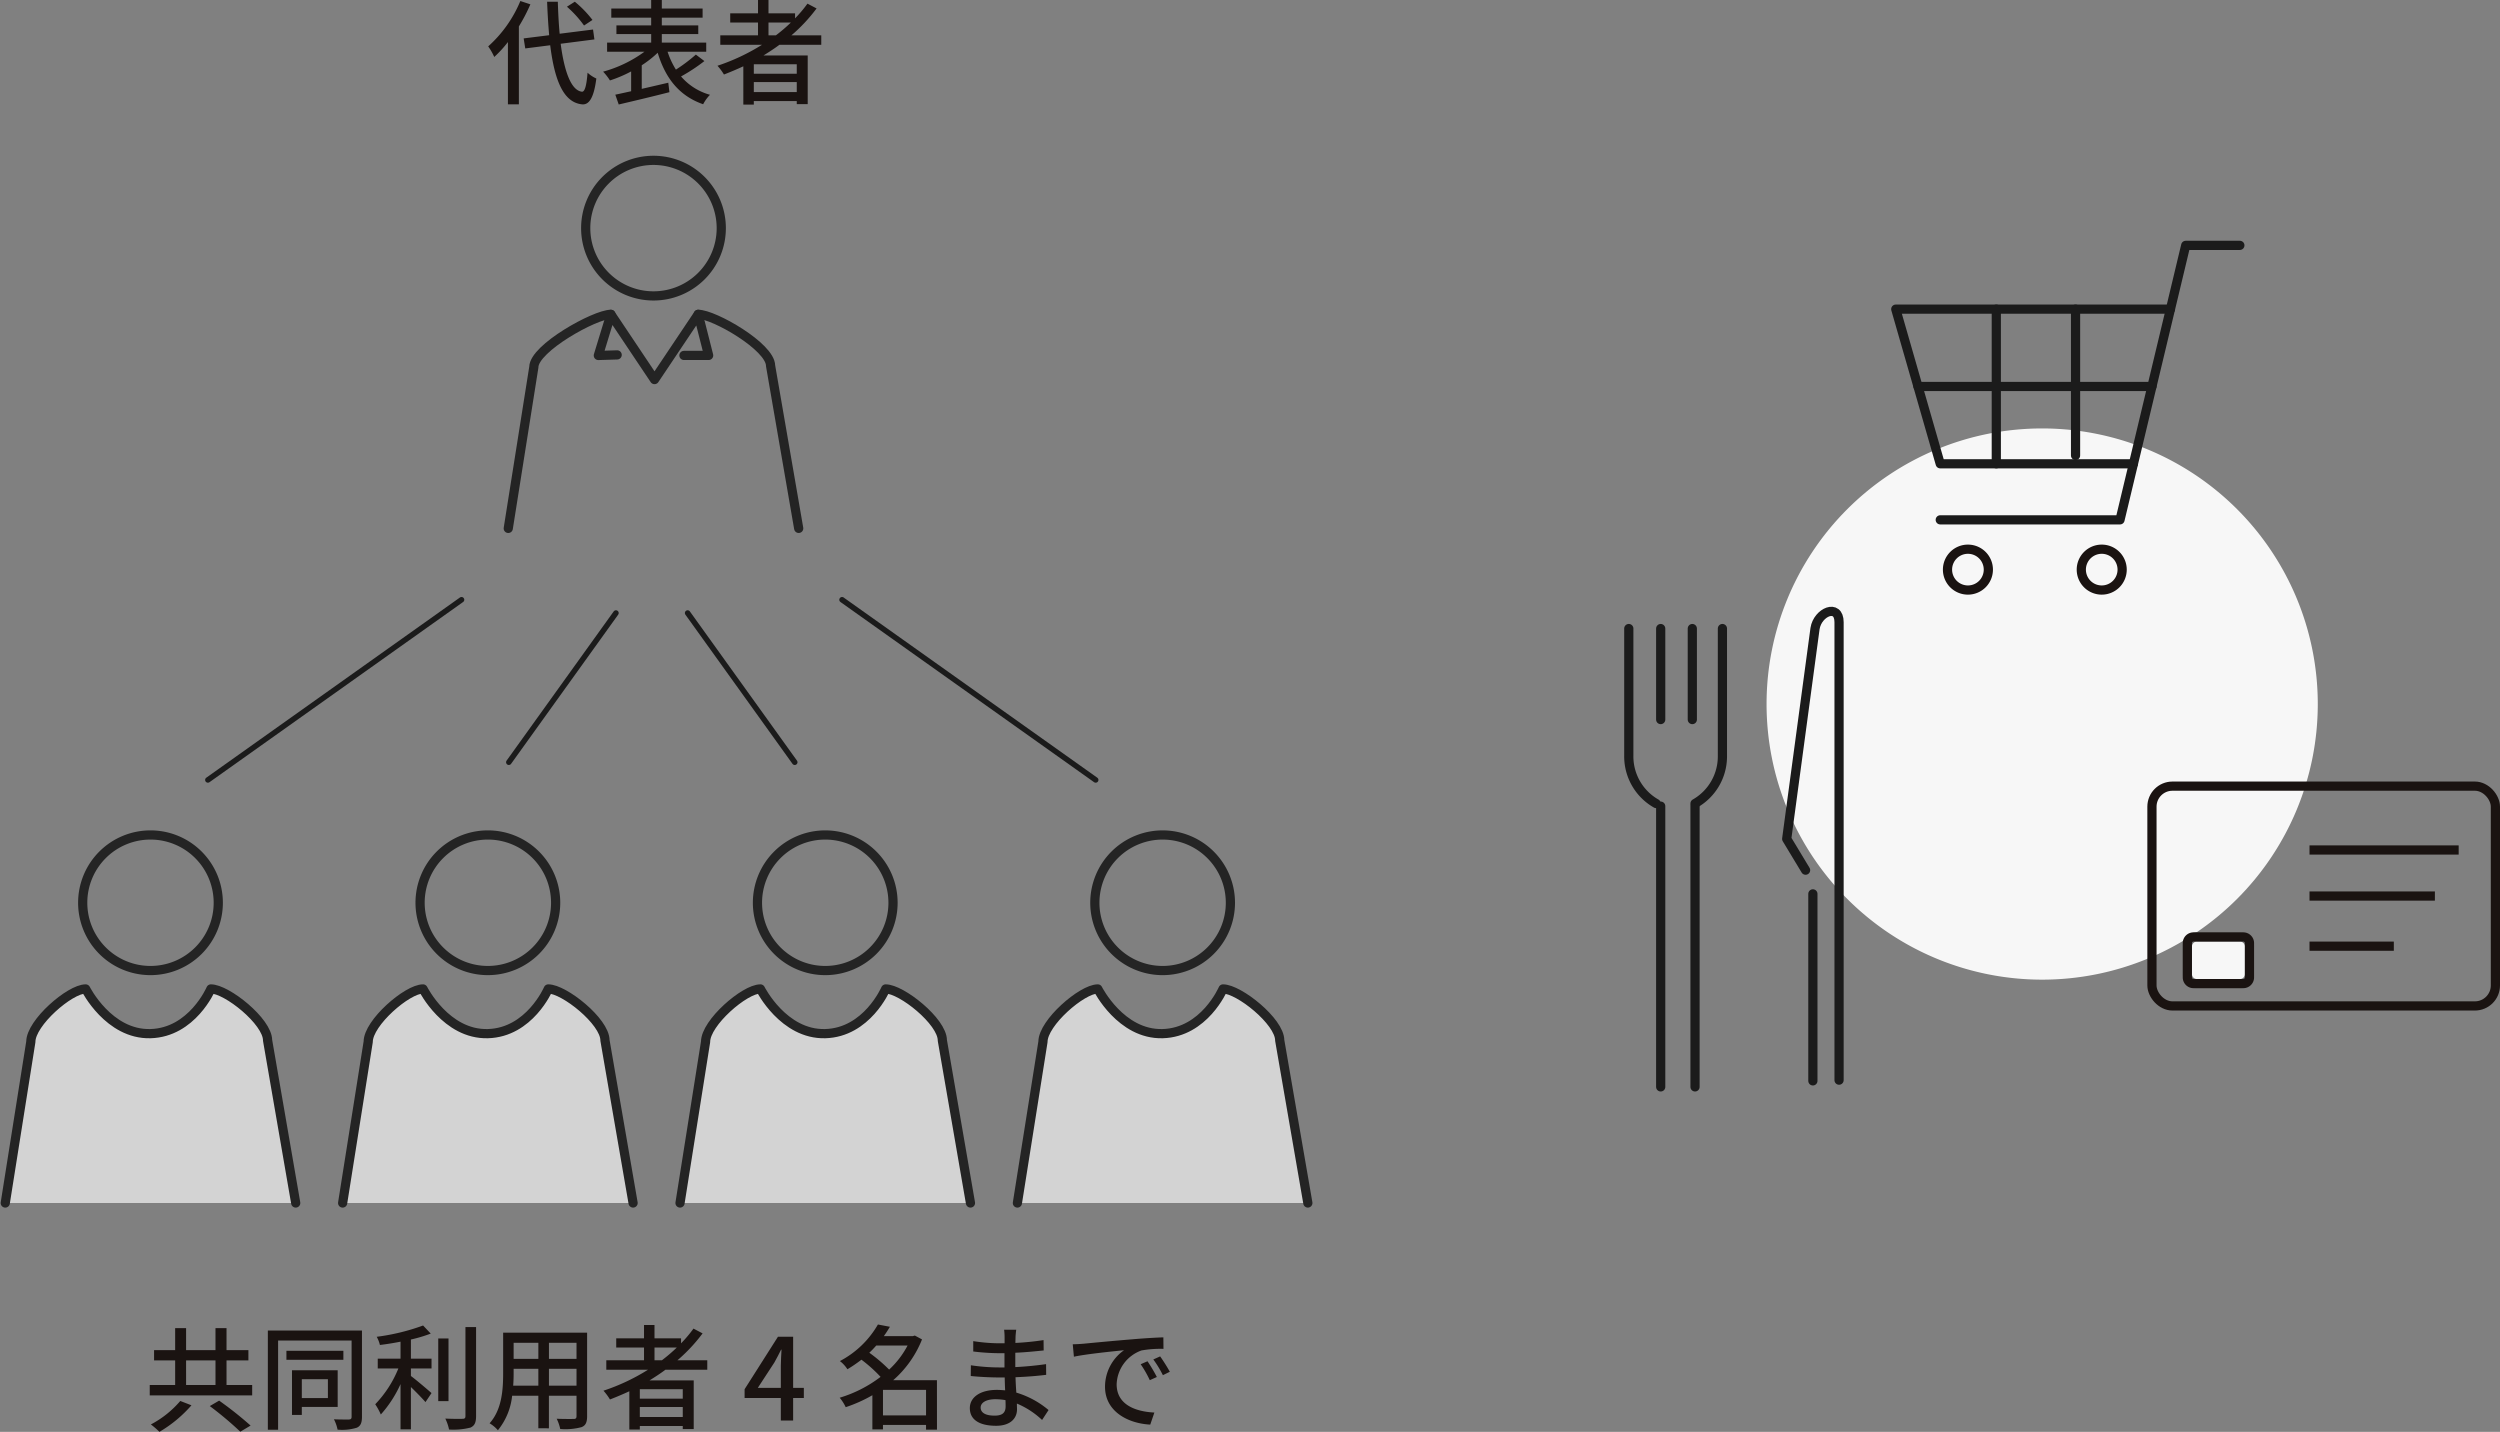 <svg xmlns="http://www.w3.org/2000/svg" width="407.555" height="233.422" viewBox="0 0 407.555 233.422">
  <rect x="0" y="0" width="407.555" height="233.422" fill="#808080" stroke="none"/>
  <g id="グループ_1797" data-name="グループ 1797" transform="translate(4703.858 8304.198)">
    <g id="グループ_1795" data-name="グループ 1795" transform="translate(-4979.356 -13399.111)">
      <path id="パス_262" data-name="パス 262" d="M270.961,96.831a44.93,44.93,0,1,1-44.93-44.93,44.93,44.93,0,0,1,44.93,44.93" transform="translate(382.386 5112.857)" fill="#f7f7f7"/>
      <path id="パス_263" data-name="パス 263" d="M248.227,32.63H239.4L228.69,77.376H199.384" transform="translate(392.417 5102.283)" fill="none" stroke="#1b1b1b" stroke-linecap="round" stroke-linejoin="round" stroke-width="1.5"/>
      <path id="パス_264" data-name="パス 264" d="M239.482,39.344H194.7l7.248,25.209h31.493" transform="translate(389.849 5105.967)" fill="none" stroke="#1b1b1b" stroke-linecap="round" stroke-linejoin="round" stroke-width="1.5"/>
      <line id="線_35" data-name="線 35" y2="25.209" transform="translate(600.939 5145.311)" fill="none" stroke="#1b1b1b" stroke-linecap="round" stroke-linejoin="round" stroke-width="1.5"/>
      <line id="線_36" data-name="線 36" y2="23.854" transform="translate(613.859 5145.311)" fill="none" stroke="#1b1b1b" stroke-linecap="round" stroke-linejoin="round" stroke-width="1.5"/>
      <line id="線_37" data-name="線 37" x2="38.136" transform="translate(588.177 5157.916)" fill="none" stroke="#1b1b1b" stroke-linecap="round" stroke-linejoin="round" stroke-width="1.5"/>
      <path id="パス_265" data-name="パス 265" d="M203.478,64.613a3.329,3.329,0,1,1-3.33,3.33A3.329,3.329,0,0,1,203.478,64.613Z" transform="translate(392.836 5119.832)" fill="none" stroke="#1a1311" stroke-linecap="round" stroke-linejoin="round" stroke-width="1.5"/>
      <path id="パス_266" data-name="パス 266" d="M217.563,64.613a3.329,3.329,0,1,1-3.33,3.33A3.33,3.33,0,0,1,217.563,64.613Z" transform="translate(400.564 5119.832)" fill="none" stroke="#1a1311" stroke-linecap="round" stroke-linejoin="round" stroke-width="1.5"/>
      <path id="パス_267" data-name="パス 267" d="M171.061,101.491A8.833,8.833,0,0,1,166.6,93.81V72.966" transform="translate(374.427 5124.415)" fill="none" stroke="#1b1b1b" stroke-linecap="round" stroke-linejoin="round" stroke-width="1.5"/>
      <path id="パス_268" data-name="パス 268" d="M178.036,72.966V93.81a8.833,8.833,0,0,1-4.465,7.681" transform="translate(378.254 5124.415)" fill="none" stroke="#1b1b1b" stroke-linecap="round" stroke-linejoin="round" stroke-width="1.5"/>
      <line id="線_38" data-name="線 38" y2="14.839" transform="translate(546.229 5197.38)" fill="none" stroke="#1b1b1b" stroke-linecap="round" stroke-linejoin="round" stroke-width="1.5"/>
      <line id="線_39" data-name="線 39" y2="14.839" transform="translate(551.382 5197.38)" fill="none" stroke="#1b1b1b" stroke-linecap="round" stroke-linejoin="round" stroke-width="1.5"/>
      <line id="線_40" data-name="線 40" y2="45.771" transform="translate(546.229 5226.331)" fill="none" stroke="#1b1b1b" stroke-linecap="round" stroke-linejoin="round" stroke-width="1.5"/>
      <line id="線_41" data-name="線 41" y2="45.771" transform="translate(551.824 5226.331)" fill="none" stroke="#1b1b1b" stroke-linecap="round" stroke-linejoin="round" stroke-width="1.5"/>
      <line id="線_42" data-name="線 42" y2="30.487" transform="translate(571.037 5240.633)" fill="none" stroke="#1b1b1b" stroke-linecap="round" stroke-linejoin="round" stroke-width="1.5"/>
      <path id="パス_269" data-name="パス 269" d="M186.3,113.35l-3.079-5.1,4.618-34.291c.42-2.7,3.918-4.169,3.918-1.03v74.654" transform="translate(383.548 5123.421)" fill="none" stroke="#1b1b1b" stroke-linecap="round" stroke-linejoin="round" stroke-width="1.5"/>
      <rect id="長方形_74" data-name="長方形 74" width="55.99" height="35.832" rx="3.344" transform="translate(626.313 5223.072)" fill="none" stroke="#1a1311" stroke-linecap="round" stroke-linejoin="round" stroke-width="1.5"/>
      <path id="パス_270" data-name="パス 270" d="M233.973,113.04h-7.022a1.554,1.554,0,0,1-1.555-1.553v-4.5a1.554,1.554,0,0,1,1.555-1.553h7.022a1.553,1.553,0,0,1,1.553,1.553v4.5a1.553,1.553,0,0,1-1.553,1.553" transform="translate(406.689 5142.227)" fill="#f7f7f7" stroke="#707070" stroke-linejoin="round" stroke-width="1.5"/>
      <path id="長方形_75" data-name="長方形 75" d="M1,0H9.126a1,1,0,0,1,1,1v5.6a1,1,0,0,1-1,1H1a1,1,0,0,1-1-1V1A1,1,0,0,1,1,0Z" transform="translate(632.085 5247.657)" fill="none" stroke="#1a1311" stroke-linecap="round" stroke-linejoin="round" stroke-width="1.5"/>
      <line id="線_43" data-name="線 43" x2="24.316" transform="translate(651.999 5233.48)" fill="none" stroke="#1a1311" stroke-miterlimit="10" stroke-width="1.5"/>
      <line id="線_44" data-name="線 44" x2="20.44" transform="translate(651.999 5240.988)" fill="none" stroke="#1a1311" stroke-miterlimit="10" stroke-width="1.5"/>
      <line id="線_45" data-name="線 45" x2="13.745" transform="translate(651.999 5249.162)" fill="none" stroke="#1a1311" stroke-miterlimit="10" stroke-width="1.5"/>
    </g>
    <g id="グループ_1796" data-name="グループ 1796" transform="translate(-4979.356 -13388.199)">
      <path id="パス_271" data-name="パス 271" d="M27.606,148.832v1.69h-16.7v-1.69H15.05v-4.011H11.613v-1.673H15.05v-3.584h1.783v3.584h4.792v-3.584h1.8v3.584h3.567v1.673H23.425v4.011Zm-9.9,3.306a20.977,20.977,0,0,1-5.219,4.327,14.836,14.836,0,0,0-1.394-1.206,16.213,16.213,0,0,0,4.792-3.827Zm-.873-3.306h4.792v-4.011H16.832Zm5.386,2.544a59.44,59.44,0,0,1,5.128,4.067l-1.674,1a56.1,56.1,0,0,0-4.976-4.178Z" transform="translate(289.002 5160.957)" fill="#1a1311"/>
      <g id="グループ_1514" data-name="グループ 1514" transform="translate(0 -0.377)">
        <path id="パス_272" data-name="パス 272" d="M38.682,154.115c0,.985-.223,1.505-.835,1.784a8.185,8.185,0,0,1-3.141.316,6.476,6.476,0,0,0-.595-1.69c1.059.054,2.136.037,2.452.037.316-.02.429-.13.429-.448V141.69H25.01v14.544H23.339V140.056H38.682Zm-3.029-9.286H26.367v-1.467h9.286Zm-6.777,7.689v1.3h-1.6v-7.282h7.448v5.981Zm0-1.448h4.253v-3.083H28.876Z" transform="translate(295.824 5161.226)" fill="#1a1311"/>
        <path id="パス_273" data-name="パス 273" d="M40.458,144.933H43.82v1.6H40.458v1.225c.909.669,2.859,2.34,3.362,2.786l-.985,1.468c-.52-.595-1.505-1.617-2.377-2.452v6.89H38.767v-7.373a19.241,19.241,0,0,1-3.214,4.959,11.085,11.085,0,0,0-.909-1.671,18.289,18.289,0,0,0,3.77-5.832H35.051v-1.6h3.715v-2.768c-1.134.223-2.284.409-3.362.539a5.093,5.093,0,0,0-.52-1.336,34.756,34.756,0,0,0,7.561-1.84l1.245,1.319a23.454,23.454,0,0,1-3.232.965Zm6.13,6.927H44.915V141.645h1.673Zm4.494-12.072v14.507c0,1.078-.26,1.578-.911,1.875a11.286,11.286,0,0,1-3.492.316,7.765,7.765,0,0,0-.612-1.784c1.262.057,2.431.057,2.8.039.353,0,.483-.111.483-.446V139.788Z" transform="translate(302.027 5160.936)" fill="#1a1311"/>
        <path id="パス_274" data-name="パス 274" d="M62.579,153.9c0,1-.242,1.522-.911,1.783a10.153,10.153,0,0,1-3.472.3,7.129,7.129,0,0,0-.576-1.671c1.188.056,2.414.037,2.767.037.335,0,.465-.112.465-.465v-3.325h-4.5v5.312H54.629v-5.312H50.357a10.641,10.641,0,0,1-2.321,5.628,5.743,5.743,0,0,0-1.355-1.134c2.024-2.247,2.21-5.535,2.21-8.154v-6.613H62.579Zm-7.949-4.977v-2.749H50.6v.742c0,.632-.017,1.319-.073,2.007ZM50.6,144.556h4.031v-2.619H50.6Zm10.254-2.619H56.358v2.619h4.494Zm0,4.236H56.358v2.749h4.494Z" transform="translate(308.631 5161.351)" fill="#1a1311"/>
        <path id="パス_275" data-name="パス 275" d="M68.772,146.768c-.835.63-1.708,1.188-2.6,1.745h7.208v7.931H71.595v-.5h-7v.576h-1.71v-6.241c-1.041.483-2.1.929-3.158,1.338a9.374,9.374,0,0,0-1.058-1.429,33.383,33.383,0,0,0,7.262-3.418h-6.8v-1.542h6.148v-2.08H60.748v-1.5h4.531v-2.174h1.71v2.174h4.329v.816a20.188,20.188,0,0,0,2.023-2.4l1.487.781a26.9,26.9,0,0,1-4.1,4.383h4.864v1.542Zm2.823,3.175h-7v1.542h7Zm0,2.9h-7v1.635h7Zm-3.4-7.615a26.24,26.24,0,0,0,2.431-2.08H66.989v2.08Z" transform="translate(315.208 5160.904)" fill="#1a1311"/>
        <path id="パス_276" data-name="パス 276" d="M83.182,150.7H81.436v3.678H79.429V150.7H73.524v-1.429l5.441-8.563h2.472v8.34h1.745Zm-3.752-1.652v-3.585c0-.743.074-1.894.112-2.637h-.074c-.333.688-.706,1.392-1.1,2.1l-2.693,4.124Z" transform="translate(323.36 5161.582)" fill="#1a1311"/>
        <path id="パス_277" data-name="パス 277" d="M99.394,156.564H97.611V155.8H90.589v.725H88.863v-5.572a23.293,23.293,0,0,1-4.347,1.95,6.949,6.949,0,0,0-.983-1.541,20.84,20.84,0,0,0,6.667-3.4,23.443,23.443,0,0,0-3.119-2.8,23.639,23.639,0,0,1-2.286,1.56,5.259,5.259,0,0,0-1.227-1.336,15.388,15.388,0,0,0,6.2-5.962l1.951.372c-.3.52-.632,1.022-.985,1.522h4.737l.314-.093,1.171.632a17.3,17.3,0,0,1-4.7,6.65h7.133Zm-9.9-13.707c-.352.39-.723.8-1.132,1.169a25.655,25.655,0,0,1,3.232,2.75,14.546,14.546,0,0,0,3.008-3.92Zm8.118,7.225h-7.02v4.161h7.02Z" transform="translate(328.851 5160.876)" fill="#1a1311"/>
        <path id="パス_278" data-name="パス 278" d="M109.011,154.683a13.776,13.776,0,0,0-4.106-2.675c0,.372.019.688.019.948,0,1.392-1,2.675-3.4,2.675-2.786,0-4.291-1.022-4.291-2.879,0-1.747,1.652-2.972,4.4-2.972.465,0,.911.037,1.357.074-.039-.688-.056-1.431-.074-2.1h-1c-1.171,0-3.252-.091-4.533-.24l.019-1.747a31.433,31.433,0,0,0,4.531.353h.948V143.8h-.911a37,37,0,0,1-4.18-.279v-1.69a28.145,28.145,0,0,0,4.161.353h.948v-1.041a11.179,11.179,0,0,0-.076-1.171h1.97c-.036.335-.093.743-.11,1.245,0,.2-.02.539-.02.909a44.634,44.634,0,0,0,4.589-.463l.019,1.69c-1.338.13-2.881.3-4.626.372v2.34c1.821-.093,3.437-.26,5.016-.483l.017,1.745c-1.708.206-3.232.317-4.995.39.017.836.074,1.71.129,2.507a14.659,14.659,0,0,1,5.256,2.842Zm-5.962-3.232a9.6,9.6,0,0,0-1.652-.149c-1.561,0-2.4.595-2.4,1.357,0,.779.688,1.318,2.267,1.318,1.041,0,1.8-.3,1.8-1.485,0-.26,0-.613-.019-1.041" transform="translate(336.369 5161.18)" fill="#1a1311"/>
        <path id="パス_279" data-name="パス 279" d="M109.78,141.816c1.338-.13,4.624-.446,8.007-.725,1.95-.167,3.807-.279,5.05-.316l.02,1.875a17.735,17.735,0,0,0-3.585.26,6.081,6.081,0,0,0-4.05,5.516c0,3.362,3.121,4.459,6.15,4.607L120.7,155c-3.6-.186-7.373-2.117-7.373-6.167a7.289,7.289,0,0,1,3.1-5.962c-1.6.167-6.113.613-8.174,1.059l-.186-2.024c.706-.019,1.341-.056,1.71-.093m12,5.423-1.152.52a17.575,17.575,0,0,0-1.487-2.6l1.114-.483a26.256,26.256,0,0,1,1.525,2.565m2.116-.855-1.132.558a17.424,17.424,0,0,0-1.561-2.563l1.115-.5a29.039,29.039,0,0,1,1.578,2.507" transform="translate(342.314 5161.621)" fill="#1a1311"/>
        <path id="パス_280" data-name="パス 280" d="M53.41.646a27.749,27.749,0,0,1-1.875,3.6v12.7H49.75V6.794a18.838,18.838,0,0,1-2.229,2.433A10.056,10.056,0,0,0,46.535,7.5,20.4,20.4,0,0,0,51.774.107Zm4.94,6.427c.595,4.55,1.71,7.615,3.474,7.819.465.019.743-1,.908-3.1a5.325,5.325,0,0,0,1.431.948c-.424,3.362-1.281,4.271-2.264,4.216-3.1-.26-4.55-3.937-5.258-9.639l-4.065.52L52.315,6.2l4.158-.519Q56.25,3.144,56.138.22h1.747c.056,1.857.149,3.621.3,5.219l5.441-.688.225,1.615ZM62.158,4.1A17.785,17.785,0,0,0,59.37,1.036L60.653.22a17.789,17.789,0,0,1,2.879,2.972Z" transform="translate(308.551 5084.438)" fill="#1a1311"/>
        <path id="パス_281" data-name="パス 281" d="M75.143,9.955a28.736,28.736,0,0,1-3.807,2.507,9.58,9.58,0,0,0,4.717,2.991,6.613,6.613,0,0,0-1.115,1.541c-3.9-1.355-6.148-4.234-7.41-8.394a17.307,17.307,0,0,1-2.6,2.041v3.845c1.394-.316,2.879-.667,4.327-1l.186,1.542c-2.9.743-6.035,1.485-8.265,2.006l-.558-1.6c.745-.149,1.617-.353,2.583-.558V11.645a20.969,20.969,0,0,1-3.455,1.468,9,9,0,0,0-1.115-1.431,20.587,20.587,0,0,0,6.741-3.251H59.281V6.946h7.187V5.553H60.8V4.142h5.665V2.878h-6.5V1.393h6.5V0H68.2V1.393h6.65V2.878H68.2V4.142h5.944V5.553H68.2V6.946H75.44V8.432h-6.3A13.116,13.116,0,0,0,70.5,11.348,26.316,26.316,0,0,0,73.751,8.9Z" transform="translate(315.188 5084.378)" fill="#1a1311"/>
        <path id="パス_282" data-name="パス 282" d="M80.772,7.3c-.835.629-1.708,1.186-2.6,1.744h7.208v7.932H83.595v-.5h-7v.578h-1.71V10.809c-1.041.485-2.1.929-3.158,1.34a9.224,9.224,0,0,0-1.058-1.429A33.528,33.528,0,0,0,77.93,7.3h-6.8V5.757h6.148V3.677H72.748v-1.5h4.531V0h1.71V2.175h4.329V2.99A20.186,20.186,0,0,0,85.34.594l1.487.781a26.842,26.842,0,0,1-4.1,4.383h4.864V7.3Zm2.823,3.175h-7v1.542h7Zm0,2.9h-7v1.635h7ZM80.2,5.757a26.243,26.243,0,0,0,2.431-2.08H78.989v2.08Z" transform="translate(321.792 5084.378)" fill="#1a1311"/>
        <path id="パス_1450" data-name="パス 1450" d="M47.077,11.9A11.05,11.05,0,1,1,36.026.85,11.051,11.051,0,0,1,47.077,11.9Z" transform="translate(374.004 5219.648)" fill="none" stroke="#242424" stroke-linecap="round" stroke-linejoin="round" stroke-width="1.5"/>
        <g id="グループ_754" data-name="グループ 754" transform="translate(0 409.16)">
          <line id="線_46" data-name="線 46" y1="29.374" x2="41.347" transform="translate(309.389 4772.991)" fill="none" stroke="#1b1b1b" stroke-linecap="round" stroke-miterlimit="10" stroke-width="0.9"/>
          <line id="線_47" data-name="線 47" y1="24.324" x2="17.461" transform="translate(358.449 4775.155)" fill="none" stroke="#1b1b1b" stroke-linecap="round" stroke-miterlimit="10" stroke-width="0.9"/>
          <line id="線_48" data-name="線 48" x1="41.347" y1="29.374" transform="translate(412.771 4772.991)" fill="none" stroke="#1b1b1b" stroke-linecap="round" stroke-miterlimit="10" stroke-width="0.9"/>
          <line id="線_49" data-name="線 49" x1="17.461" y1="24.324" transform="translate(387.597 4775.155)" fill="none" stroke="#1b1b1b" stroke-linecap="round" stroke-miterlimit="10" stroke-width="0.9"/>
          <path id="パス_1432" data-name="パス 1432" d="M60.028,48.822c2.584,0,11.8,5.293,11.8,8.387l4.583,26.51" transform="translate(329.292 4677.638)" fill="none" stroke="#242424" stroke-linecap="round" stroke-linejoin="round" stroke-width="1.5"/>
          <path id="パス_1433" data-name="パス 1433" d="M.85,83.721,5.017,57.438c0-3.093,9.979-8.616,12.561-8.616" transform="translate(357.506 4677.638)" fill="none" stroke="#242424" stroke-linecap="round" stroke-linejoin="round" stroke-width="1.5"/>
          <path id="パス_1434" data-name="パス 1434" d="M47.077,11.9A11.05,11.05,0,1,1,36.026.85,11.051,11.051,0,0,1,47.077,11.9Z" transform="translate(346.004 4700.509)" fill="none" stroke="#242424" stroke-linecap="round" stroke-linejoin="round" stroke-width="1.5"/>
          <path id="パス_1435" data-name="パス 1435" d="M42.867,55.522h4.027l-1.7-6.695v-.006L38.069,59.457,30.957,48.829l-2.047,6.7,3.071-.094" transform="translate(344.128 4677.639)" fill="none" stroke="#242424" stroke-linecap="round" stroke-linejoin="round" stroke-width="1.5"/>
          <path id="パス_1449" data-name="パス 1449" d="M.85,83.721,5.017,57.438c0-3.093,6.359-8.616,8.942-8.616,0,0,3.751,7.467,10.555,7.288s9.858-7.288,9.858-7.288c2.584,0,9.244,5.293,9.244,8.387L48.2,83.719" transform="translate(275.506 4787.615)" fill="#d3d3d3" stroke="#242424" stroke-linecap="round" stroke-linejoin="round" stroke-width="1.5"/>
          <path id="パス_1450-2" data-name="パス 1450" d="M47.077,11.9A11.05,11.05,0,1,1,36.026.85,11.051,11.051,0,0,1,47.077,11.9Z" transform="translate(264.004 4810.487)" fill="none" stroke="#242424" stroke-linecap="round" stroke-linejoin="round" stroke-width="1.5"/>
          <path id="パス_1449-2" data-name="パス 1449" d="M.85,83.721,5.017,57.438c0-3.093,6.359-8.616,8.942-8.616,0,0,3.751,7.467,10.555,7.288s9.858-7.288,9.858-7.288c2.584,0,9.244,5.293,9.244,8.387L48.2,83.719" transform="translate(330.506 4787.615)" fill="#d3d3d3" stroke="#242424" stroke-linecap="round" stroke-linejoin="round" stroke-width="1.5"/>
          <path id="パス_1450-3" data-name="パス 1450" d="M47.077,11.9A11.05,11.05,0,1,1,36.026.85,11.051,11.051,0,0,1,47.077,11.9Z" transform="translate(319.004 4810.487)" fill="none" stroke="#242424" stroke-linecap="round" stroke-linejoin="round" stroke-width="1.5"/>
          <path id="パス_1449-3" data-name="パス 1449" d="M.85,83.721,5.017,57.438c0-3.093,6.359-8.616,8.942-8.616,0,0,3.751,7.467,10.555,7.288s9.858-7.288,9.858-7.288c2.584,0,9.244,5.293,9.244,8.387L48.2,83.719" transform="translate(385.506 4787.615)" fill="#d3d3d3" stroke="#242424" stroke-linecap="round" stroke-linejoin="round" stroke-width="1.5"/>
          <path id="パス_1449-4" data-name="パス 1449" d="M.85,83.721,5.017,57.438c0-3.093,6.359-8.616,8.942-8.616,0,0,3.751,7.467,10.555,7.288s9.858-7.288,9.858-7.288c2.584,0,9.244,5.293,9.244,8.387L48.2,83.719" transform="translate(440.506 4787.615)" fill="#d3d3d3" stroke="#242424" stroke-linecap="round" stroke-linejoin="round" stroke-width="1.5"/>
        </g>
        <path id="パス_1450-4" data-name="パス 1450" d="M47.077,11.9A11.05,11.05,0,1,1,36.026.85,11.051,11.051,0,0,1,47.077,11.9Z" transform="translate(429.004 5219.648)" fill="none" stroke="#242424" stroke-linecap="round" stroke-linejoin="round" stroke-width="1.5"/>
      </g>
    </g>
  </g>
</svg>
